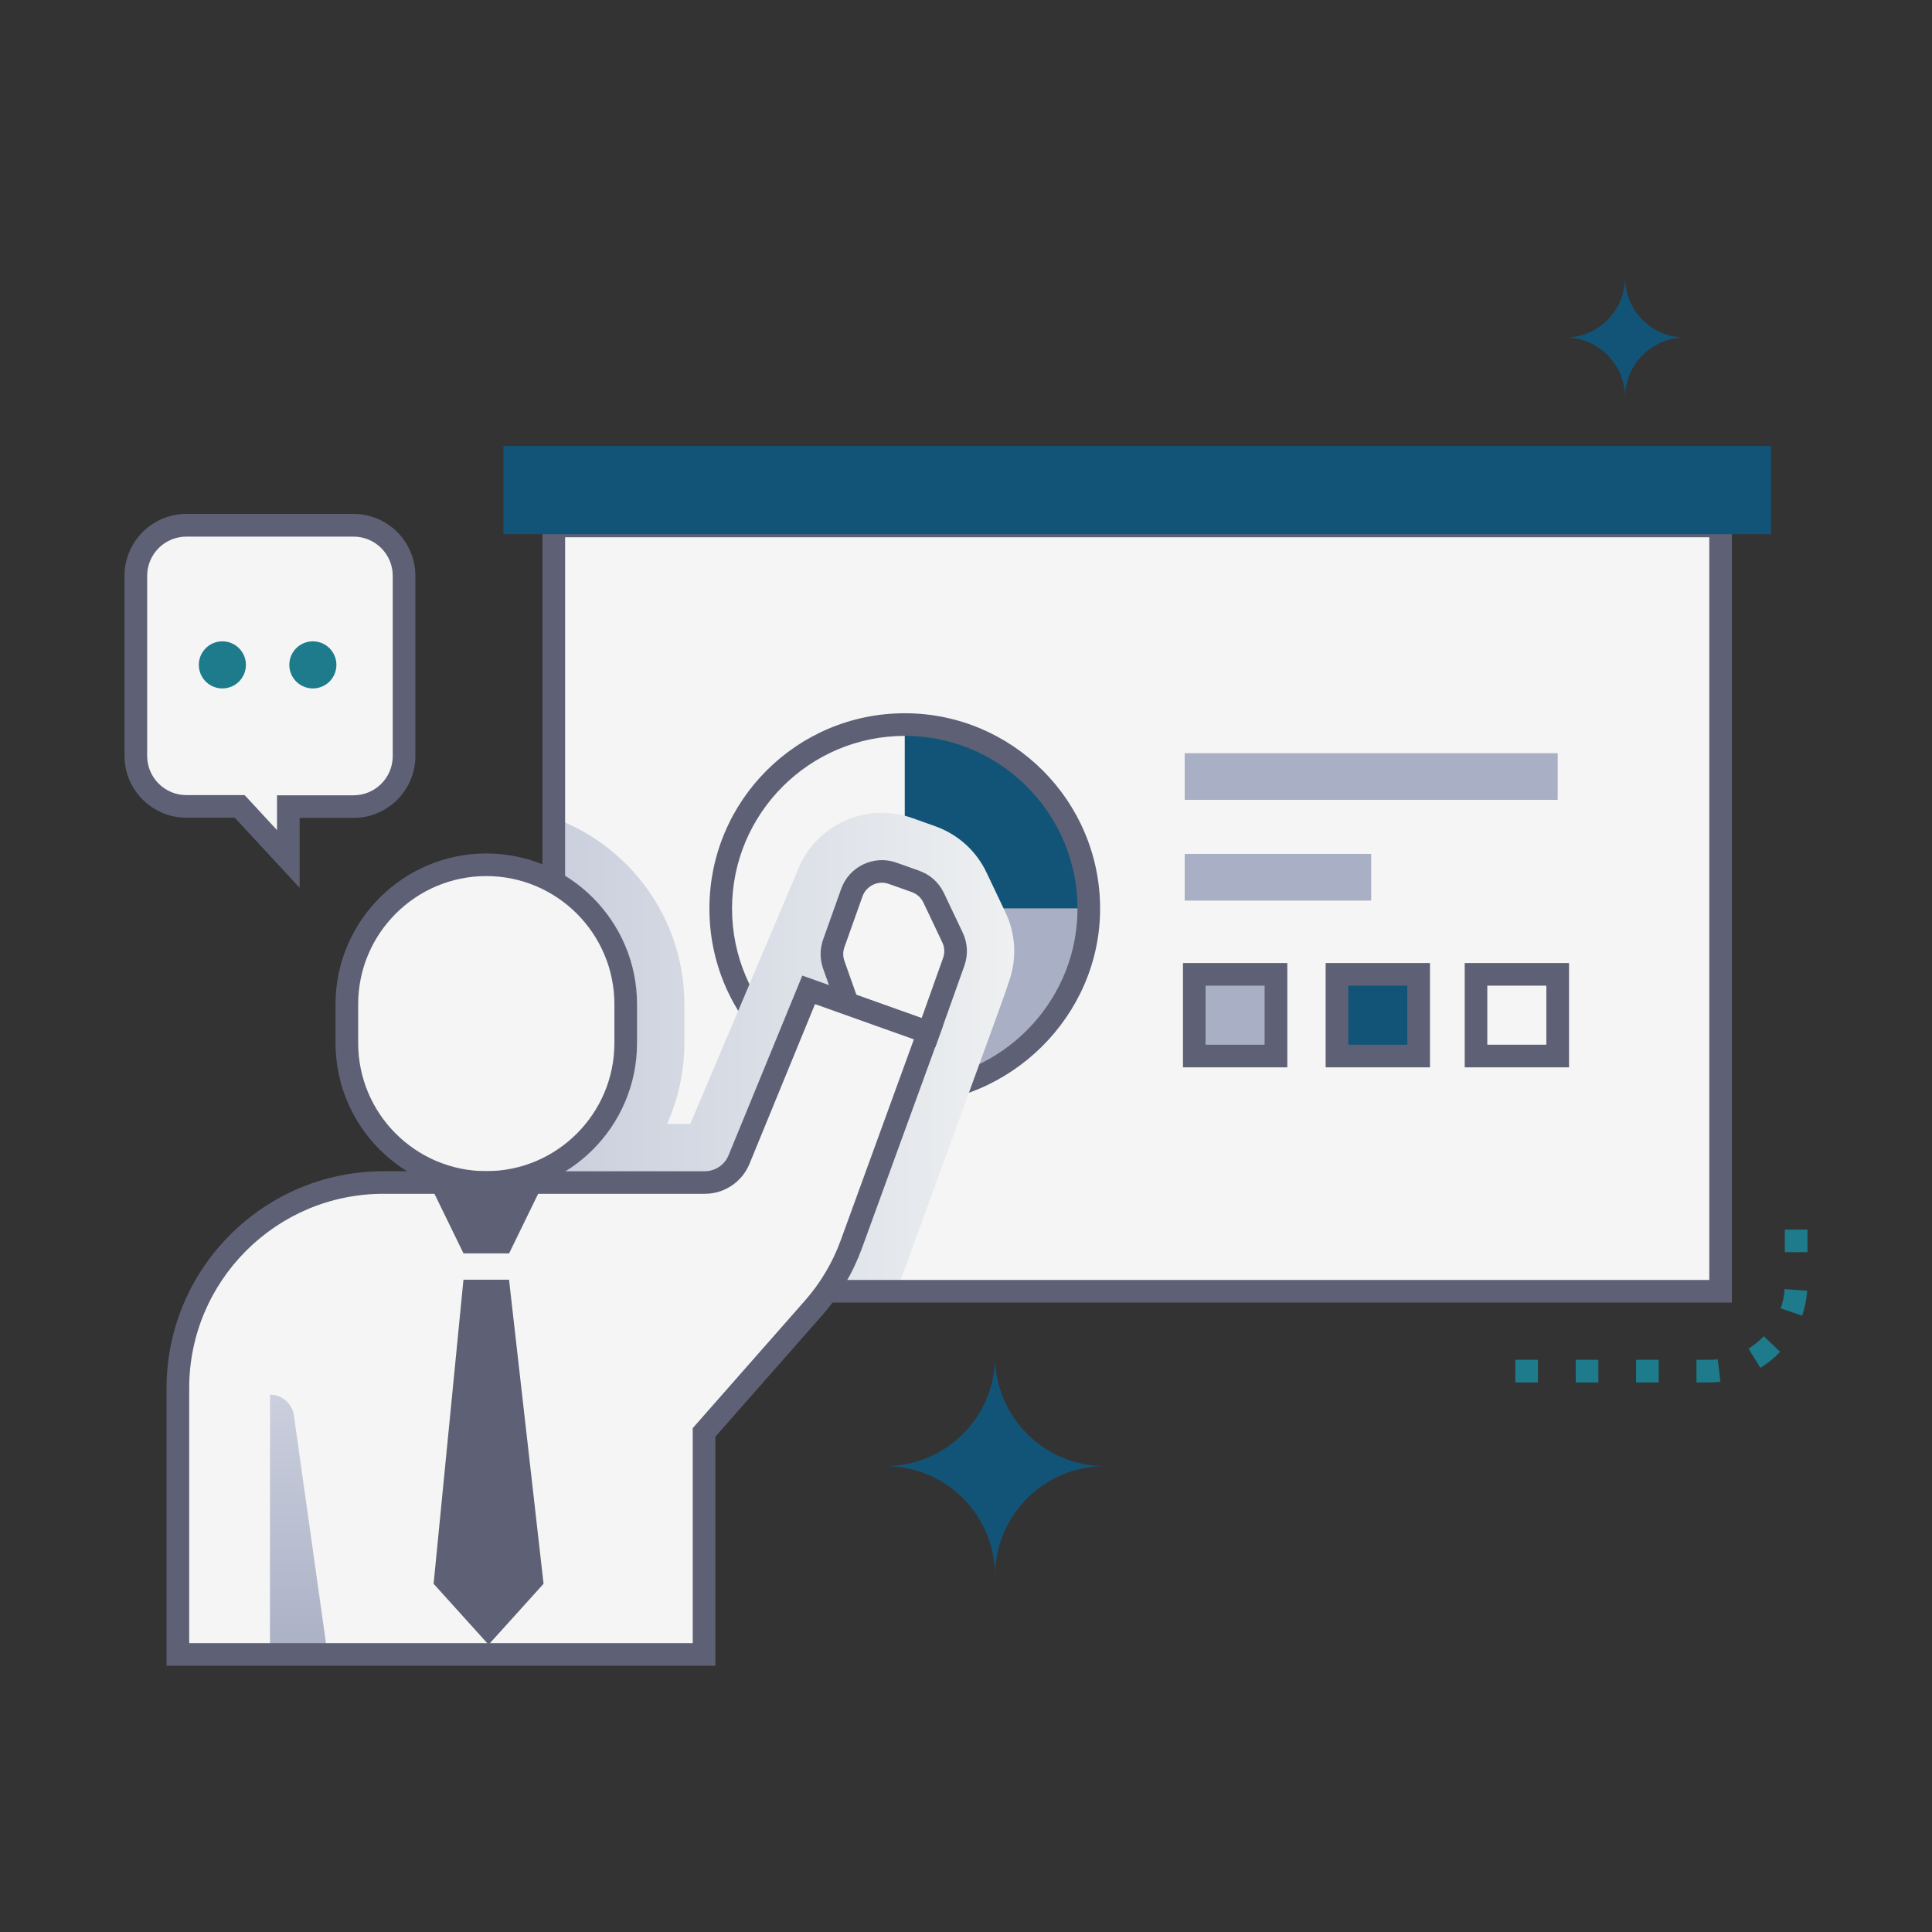 <?xml version="1.0" encoding="UTF-8"?> <svg xmlns="http://www.w3.org/2000/svg" xmlns:xlink="http://www.w3.org/1999/xlink" viewBox="0 0 512 512"><rect x="0" y="0" width="512" height="512" fill="#333333" stroke="none"/><defs><style> .cls-1 { fill: url(#linear-gradient-2); } .cls-1, .cls-2 { mix-blend-mode: multiply; } .cls-3 { fill: #a9afc4; } .cls-4 { isolation: isolate; } .cls-5 { fill: #5e6175; } .cls-2 { fill: url(#linear-gradient); } .cls-6 { fill: #f5f5f5; } .cls-7 { fill: #125477; } .cls-8 { fill: #1d7b8b; } </style><linearGradient id="linear-gradient" x1="146.76" y1="278.79" x2="268.79" y2="278.79" gradientUnits="userSpaceOnUse"><stop offset="0" stop-color="#cacfdd"></stop><stop offset="1" stop-color="#eef0f1"></stop></linearGradient><linearGradient id="linear-gradient-2" x1="79.18" y1="441.92" x2="79.18" y2="349.76" gradientUnits="userSpaceOnUse"><stop offset="0" stop-color="#a9afc4"></stop><stop offset="1" stop-color="#d4d8e5"></stop></linearGradient></defs><g class="cls-4"><g id="Training_and_development"><rect class="cls-6" x="146.76" y="139.38" width="309.22" height="202.82"></rect><rect class="cls-6" x="146.76" y="139.38" width="309.23" height="202.81"></rect><path class="cls-7" d="M288.54,240.79h-48.77v-48.77c26.94,0,48.77,21.84,48.77,48.77Z"></path><path class="cls-3" d="M288.54,240.79c0,26.86-21.76,48.77-48.77,48.77-13.47,0-25.66-5.46-34.48-14.29l34.48-34.48h48.77Z"></path><path class="cls-5" d="M239.77,292.56c-28.6,0-51.77-23.14-51.77-51.77s23.22-51.77,51.77-51.77,51.77,23.23,51.77,51.77-23.94,51.77-51.77,51.77ZM239.77,195.02c-25.24,0-45.77,20.53-45.77,45.77s20.46,45.77,45.77,45.77c23.6,0,43.64-18.4,45.61-41.89,2.29-26.72-18.89-49.66-45.61-49.66Z"></path><rect class="cls-3" x="313.96" y="199.61" width="98.84" height="12.36"></rect><rect class="cls-3" x="313.96" y="226.3" width="49.42" height="12.36"></rect><path class="cls-2" d="M267.38,260.12c-1.96,5.88,2.24-5.82-27.15,74.89-.89,2.46-1.92,4.86-3.09,7.18h-90.39v-125.42c20.17,7.33,34.61,26.69,34.61,49.36v10.3c0,7.63-1.65,14.87-4.58,21.42h6.15l28.18-66.5c4.45-12.48,18.26-19.01,30.67-14.55l6.07,2.16c6.03,2.16,10.88,6.53,13.62,12.33l4.99,10.5c2.75,5.8,3.07,12.31.92,18.35Z"></path><path class="cls-6" d="M224.61,265.99l-3.65-10.32c-.65-1.83-.65-3.83,0-5.66l4.79-13.45c1.57-4.4,6.41-6.7,10.81-5.13l6.07,2.16c2.11.75,3.84,2.32,4.8,4.34l4.99,10.51c.96,2.03,1.08,4.35.33,6.47l-6.68,18.73-21.46-7.65Z"></path><path class="cls-5" d="M247.89,277.47l-25.63-9.13-4.13-11.66c-.88-2.48-.87-5.2,0-7.67l4.79-13.45c2.12-5.95,8.69-9.07,14.64-6.95l6.07,2.16c2.88,1.03,5.19,3.12,6.51,5.88l4.99,10.51c1.31,2.76,1.47,5.88.44,8.76l-7.68,21.56ZM226.96,263.64l17.29,6.16,5.67-15.91c.49-1.37.42-2.85-.21-4.17l-4.99-10.51c-.62-1.32-1.73-2.31-3.1-2.8l-6.07-2.16c-2.83-1.01-5.97.47-6.98,3.31l-4.79,13.45c-.42,1.18-.42,2.48,0,3.66l3.18,8.97Z"></path><path class="cls-6" d="M93.7,139.2h-44.32c-7.39,0-13.38,5.99-13.38,13.38v47.74c0,7.39,5.99,13.37,13.37,13.37h14.14s12.89,13.92,12.89,13.92v-13.87s17.29,0,17.29,0c7.39,0,13.38-5.99,13.38-13.38v-47.79c0-7.39-5.99-13.37-13.37-13.37Z"></path><path class="cls-5" d="M79.41,235.28l-17.2-18.58h-12.83c-9.03,0-16.38-7.35-16.38-16.38v-47.74c0-9.03,7.35-16.38,16.38-16.38h44.32c9.03,0,16.38,7.35,16.38,16.38v47.79c0,9.03-7.35,16.38-16.38,16.38h-14.29v18.53ZM49.38,142.21c-5.72,0-10.38,4.65-10.38,10.38v47.74c0,5.72,4.65,10.38,10.38,10.38h15.45l8.58,9.27v-9.22h20.29c5.72,0,10.38-4.65,10.38-10.38v-47.79c0-5.72-4.65-10.38-10.38-10.38h-44.32Z"></path><circle class="cls-8" cx="58.93" cy="176.2" r="6.24"></circle><circle class="cls-8" cx="82.91" cy="176.2" r="6.24"></circle><path class="cls-5" d="M458.98,345.2H143.76v-208.82h315.22v208.82ZM149.76,339.2h303.22v-196.82H149.76v196.82Z"></path><path class="cls-6" d="M246.05,273.63l-20.42,56.06c-2.27,6.23-5.69,11.99-10.07,16.97l-28.98,32.93v58.84H47.14v-70.59c0-30.08,24.38-54.47,54.47-54.47h85.15c3.99,0,7.59-2.41,9.1-6.1l18.45-44.96,31.74,11.31Z"></path><path class="cls-6" d="M128.87,313.38c-20.35,0-36.95-16.49-36.95-36.95v-10.3c0-20.41,16.54-36.95,36.95-36.95,20.35,0,36.95,16.49,36.95,36.95v10.3c0,20.41-16.54,36.95-36.95,36.95Z"></path><path class="cls-5" d="M128.87,316.38c-22.03,0-39.95-17.92-39.95-39.95v-10.3c0-22.03,17.92-39.95,39.95-39.95s39.95,17.92,39.95,39.95v10.3c0,22.03-17.92,39.95-39.95,39.95ZM128.87,232.17c-18.72,0-33.95,15.23-33.95,33.95v10.3c0,18.72,15.23,33.95,33.95,33.95s33.95-15.23,33.95-33.95v-10.3c0-18.72-15.23-33.95-33.95-33.95Z"></path><path class="cls-1" d="M71.54,438.43c0-70.67.1-68.83,0-68.83,3.05,0,5.68,2.15,6.29,5.14l8.98,63.69h-15.28Z"></path><path class="cls-5" d="M113.68,313.38l9.15,18.78h12.09l9.15-18.78h-30.39Z"></path><path class="cls-5" d="M134.91,339.13h-12.09l-7.91,80.59,14.57,16.13,14.57-16.13-9.15-80.59Z"></path><rect class="cls-7" x="133.42" y="118.2" width="335.9" height="23.36"></rect><rect class="cls-3" x="316.49" y="258.21" width="21.65" height="21.65"></rect><rect class="cls-7" x="354.31" y="258.21" width="21.65" height="21.65"></rect><rect class="cls-6" x="391.15" y="258.21" width="21.65" height="21.65"></rect><path class="cls-5" d="M341.15,282.86h-27.65v-27.65h27.65v27.65ZM319.49,276.86h15.65v-15.65h-15.65v15.65Z"></path><path class="cls-5" d="M378.96,282.86h-27.65v-27.65h27.65v27.65ZM357.31,276.86h15.65v-15.65h-15.65v15.65Z"></path><path class="cls-5" d="M415.81,282.86h-27.65v-27.65h27.65v27.65ZM394.15,276.86h15.65v-15.65h-15.65v15.65Z"></path><path class="cls-5" d="M189.58,441.44H44.14v-73.59c0-31.69,25.78-57.46,57.46-57.46h85.15c2.79,0,5.27-1.67,6.33-4.24l19.54-47.61,37.28,13.29-21.45,58.9c-2.41,6.61-5.99,12.64-10.64,17.93l-28.23,32.08v60.71ZM50.14,435.44h133.44v-56.97l29.73-33.78c4.15-4.72,7.35-10.11,9.5-16.02l19.38-53.23-26.2-9.34-17.36,42.31c-1.99,4.84-6.65,7.96-11.88,7.96h-85.15c-28.38,0-51.46,23.09-51.46,51.46v67.59Z"></path><path class="cls-7" d="M234.63,388.54c16.06,0,29.08,13.02,29.08,29.08,0-16.06,13.02-29.08,29.08-29.08-16.06,0-29.08-13.02-29.08-29.08,0,16.06-13.02,29.08-29.08,29.08Z"></path><path class="cls-7" d="M414.77,89.45c8.77,0,15.89,7.11,15.89,15.89,0-8.77,7.11-15.89,15.89-15.89-8.77,0-15.89-7.11-15.89-15.89,0,8.77-7.11,15.89-15.89,15.89Z"></path><path class="cls-8" d="M449.58,366.37v-6c2.93,0,4.07.04,5.64-.14l.71,5.96c-2.01.24-3.33.18-6.35.18ZM439.58,366.37h-6v-6h6v6ZM423.58,366.37h-6v-6h6v6ZM407.58,366.37h-6v-6h6v6ZM466.51,362.5l-3.14-5.11c1.48-.91,2.84-2.01,4.05-3.28l4.34,4.14c-1.56,1.64-3.33,3.07-5.25,4.25ZM477.59,348.68l-5.68-1.95c.56-1.64.91-3.36,1.04-5.1l5.98.43c-.16,2.26-.61,4.49-1.35,6.62ZM479,331.85h-6v-6h6v6Z"></path></g></g></svg> 